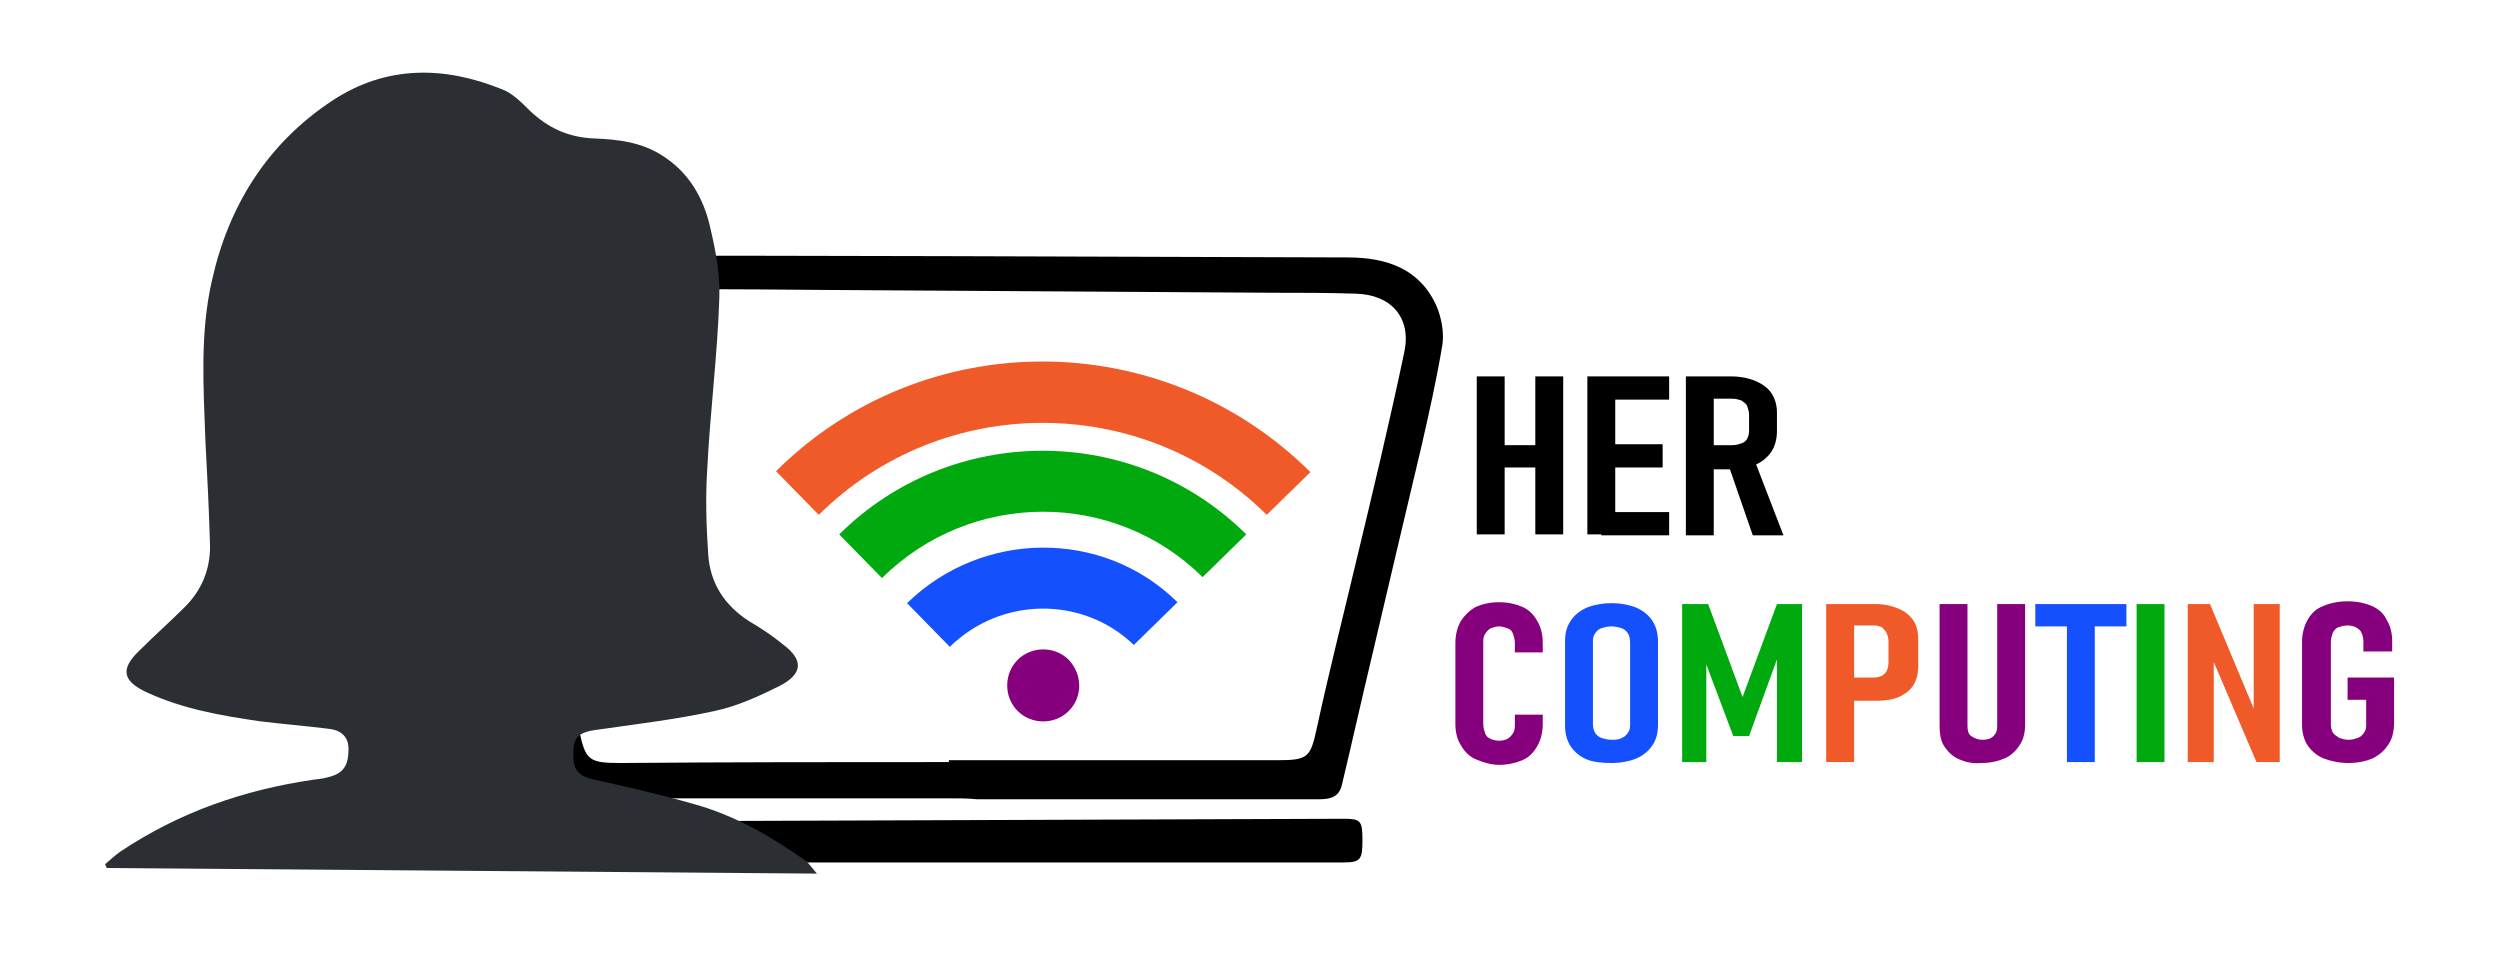 <svg xmlns="http://www.w3.org/2000/svg" xmlns:xlink="http://www.w3.org/1999/xlink" id="Capa_1" x="0px" y="0px" viewBox="0 0 269 102.6" style="enable-background:new 0 0 269 102.6;" xml:space="preserve">
<style type="text/css">
	.st0{fill:#1550FF;}
	.st1{fill:#00AA0E;}
	.st2{fill:#F05A28;}
	.st3{fill:#86007D;}
	.st4{fill:#2B2F33;}
</style>
<path d="M102,85.9c-13.3,0-26.5,0-39.8,0c-1.6,0-2.3-0.6-2.6-2.1c-1.9-9.4-3.9-18.7-5.9-28c-1.3-6.1-2.7-12.2-4-18.4  c-0.8-4.1,2.3-8.6,6.6-9.6c1-0.2,2.1-0.3,3.1-0.3c28.5,0,57,0.1,85.6,0.2c4.2,0,7.8,1.2,9.6,5.3c0.5,1.2,0.8,2.8,0.6,4.1  c-0.6,3.6-1.4,7.2-2.2,10.7c-1.8,7.6-3.6,15.2-5.4,22.9c-1.1,4.6-2.1,9.1-3.2,13.7c-0.3,1.4-1.3,1.6-2.5,1.6c-12.3,0-24.5,0-36.8,0  C104.2,85.9,103.1,85.9,102,85.9C102,85.9,102,85.9,102,85.9z M102.1,82c0-0.1,0-0.1,0-0.2c11.8,0,23.5,0,35.3,0  c3.4,0,3.6-0.3,4.3-3.5c1.3-6,2.8-11.9,4.2-17.8c1.8-7.5,3.6-15,5.2-22.6c0.8-3.7-1.4-6.2-5.2-6.3c-3-0.1-6-0.1-8.9-0.1  c-16-0.1-32-0.2-47.9-0.3c-10-0.1-20.1-0.1-30.1-0.1c-4.1,0-6.4,2.8-5.7,6.6c0.6,3.2,1.4,6.4,2.1,9.6c2.3,10.4,4.6,20.8,6.9,31.2  c0.7,3.3,1,3.6,4.5,3.6C78.6,82,90.3,82,102.1,82z"></path>
<path d="M102.1,92.8c-14,0-28.1,0-42.1,0c-1.9,0-2.2-0.2-2.2-1.9c0-2.2,0.2-2.5,2.2-2.5c28.2-0.1,56.4-0.2,84.6-0.3  c1.8,0,2,0.2,2,2.3c0,2.1-0.2,2.4-2.1,2.4C130.3,92.8,116.2,92.8,102.1,92.8C102.1,92.8,102.1,92.8,102.1,92.8z"></path>
<g>
	<path class="st0" d="M97.6,64.9C97.6,64.9,97.6,65,97.6,64.9l4.6,4.7c0,0,0,0,0,0c5.5-5.4,14.3-5.5,19.8-0.2l4.7-4.6   C118.7,56.9,105.7,57,97.6,64.9z"></path>
	<path class="st1" d="M90.3,57.5C90.3,57.6,90.3,57.6,90.3,57.5l4.6,4.7c0,0,0,0,0,0c9.6-9.5,25-9.5,34.5-0.1l4.7-4.6   C122,45.5,102.4,45.5,90.3,57.5z"></path>
	<path class="st2" d="M83.5,50.7C83.4,50.7,83.4,50.7,83.5,50.7l4.6,4.7c0,0,0,0,0,0c13.3-13.2,34.9-13.2,48.2,0l4.7-4.6   C125.1,35,99.4,34.9,83.5,50.7z"></path>
	<path class="st3" d="M115,71c-1.5-1.5-4-1.5-5.5,0c-1.5,1.5-1.5,4,0,5.5c1.5,1.5,4,1.5,5.5,0C116.5,75,116.5,72.6,115,71z"></path>
</g>
<path class="st4" d="M87.9,94c-25.8-0.2-51.1-0.4-76.4-0.6c-0.1-0.1-0.1-0.3-0.2-0.4c0.6-0.5,1.1-1,1.7-1.4  c6.3-4.2,13.2-6.6,20.7-7.7c0.6-0.1,1.1-0.1,1.7-0.3c1.6-0.4,2.1-1.3,2.1-3c0-1.5-1-2.1-2.3-2.2c-2.4-0.3-4.9-0.5-7.3-0.8  c-4.1-0.6-8.2-1.3-12.1-3.1c-2.6-1.2-2.9-2.5-0.8-4.5c1.6-1.6,3.3-3.1,4.9-4.7c1.8-1.8,2.7-4,2.7-6.5c-0.1-3.8-0.3-7.6-0.5-11.4  c-0.2-5.7-0.6-11.5,0.7-17.2c1.8-8.1,6-14.8,13-19.4c5.8-3.8,12-3.7,18.2-1.2c1.1,0.4,2.1,1.4,3,2.3c2,1.9,4.2,2.9,7,3  c2.5,0.1,5,0.4,7.2,1.8c2.9,1.8,4.5,4.6,5.2,7.7c0.6,2.5,1.1,5.2,1,7.7c-0.2,6.1-1,12.3-1.3,18.4c-0.2,3-0.1,6.1,0.1,9.1  c0.2,3.2,1.8,5.6,4.5,7.3c1.2,0.7,2.4,1.5,3.5,2.4c2.3,1.7,2.2,3.2-0.3,4.5c-2.2,1.1-4.6,2.2-7,2.7c-4.1,0.9-8.3,1.4-12.5,2  c-2.4,0.3-2.8,0.9-2.7,3.2c0.1,1.5,1,1.9,2.3,2.2c3.6,0.8,7.1,1.6,10.6,2.6C79,87.7,83,90,86.8,92.7C87.1,93,87.3,93.3,87.9,94z"></path>
<g>
	<g>
		<path d="M158.9,40.5h3v17h-3V40.5z M160.6,47.9h6.4v2.4h-6.4V47.9z M165.2,40.5h3v17h-3V40.5z"></path>
		<path d="M170.8,40.5h3v17h-3V40.5z M172.3,40.5h7.3V43h-7.3V40.5z M172.3,47.8h6.6v2.5h-6.6V47.8z M172.3,55.1h7.3v2.5h-7.3V55.1z    "></path>
		<path d="M181.4,40.5h3v17.1h-3V40.5z M182.8,47.9h3.6c0.4,0,0.7-0.1,1-0.2c0.3-0.1,0.5-0.3,0.6-0.5s0.2-0.5,0.2-0.8v-1.8    c0-0.3-0.1-0.6-0.2-0.9s-0.4-0.4-0.6-0.6c-0.3-0.1-0.6-0.2-1-0.2h-3.6v-2.4h3.4c1.1,0,2,0.2,2.7,0.5s1.3,0.7,1.7,1.3    c0.4,0.6,0.6,1.3,0.6,2.1v2c0,0.8-0.2,1.6-0.6,2.2c-0.4,0.6-1,1.1-1.7,1.4s-1.7,0.5-2.7,0.5h-3.4V47.9z M185.9,49.8l2.8-0.5    l3.2,8.3h-3.3L185.9,49.8z"></path>
	</g>
</g>
<g>
	<g>
		<path class="st3" d="M158.8,81.7c-0.7-0.3-1.2-0.8-1.6-1.5c-0.4-0.6-0.6-1.4-0.6-2.3v-8.7c0-0.9,0.2-1.7,0.6-2.4    c0.4-0.6,0.9-1.1,1.6-1.5c0.7-0.3,1.5-0.5,2.5-0.5c1,0,1.8,0.2,2.5,0.5c0.7,0.3,1.2,0.8,1.6,1.5s0.6,1.4,0.6,2.4v1h-3v-1    c0-0.4-0.1-0.7-0.2-1s-0.3-0.5-0.6-0.6s-0.6-0.2-0.9-0.2c-0.3,0-0.6,0.1-0.9,0.2c-0.2,0.1-0.4,0.3-0.6,0.6s-0.2,0.6-0.2,1v8.7    c0,0.4,0.1,0.7,0.2,1s0.3,0.5,0.6,0.6c0.2,0.1,0.5,0.2,0.9,0.2c0.4,0,0.7-0.1,0.9-0.2s0.4-0.3,0.6-0.6s0.2-0.6,0.2-1v-1h3v1    c0,0.9-0.2,1.7-0.6,2.4s-0.9,1.2-1.6,1.5c-0.7,0.3-1.6,0.5-2.5,0.5S159.5,82,158.8,81.7z"></path>
		<path class="st0" d="M170.7,81.7c-0.7-0.3-1.3-0.8-1.7-1.4s-0.6-1.4-0.6-2.2v-9.1c0-0.9,0.2-1.6,0.6-2.2s1-1.1,1.7-1.4    s1.7-0.5,2.7-0.5s2,0.2,2.7,0.5c0.7,0.3,1.3,0.8,1.7,1.4s0.6,1.4,0.6,2.2V78c0,0.9-0.2,1.6-0.6,2.2s-1,1.1-1.7,1.4    c-0.7,0.3-1.7,0.5-2.7,0.5S171.4,82,170.7,81.7z M174.5,79.4c0.3-0.1,0.5-0.3,0.7-0.6c0.2-0.3,0.2-0.6,0.2-0.9v-8.8    c0-0.4-0.1-0.7-0.2-0.9c-0.2-0.3-0.4-0.5-0.7-0.6s-0.7-0.2-1.1-0.2c-0.4,0-0.8,0.1-1.1,0.2c-0.3,0.1-0.5,0.3-0.7,0.6    s-0.2,0.6-0.2,0.9v8.8c0,0.4,0.1,0.7,0.2,0.9s0.4,0.5,0.7,0.6c0.3,0.1,0.7,0.2,1.1,0.2C173.8,79.6,174.2,79.6,174.5,79.4z"></path>
		<path class="st1" d="M191.2,65h2.7v17h-2.7V69.6l0.2,0.8l-3.2,8.8h-1.7l-3.2-8.5l0.3-1V82H181V65h2.8l3.7,10L191.2,65z"></path>
		<path class="st2" d="M196.5,65h3v17h-3V65z M198.1,72.9h3.6c0.3,0,0.6-0.1,0.8-0.2c0.2-0.1,0.4-0.3,0.5-0.5s0.2-0.5,0.2-0.9V69    c0-0.4-0.1-0.6-0.2-0.9c-0.1-0.2-0.3-0.4-0.5-0.6c-0.2-0.1-0.5-0.2-0.8-0.2h-3.6V65h3.7c1,0,1.8,0.2,2.5,0.5    c0.7,0.3,1.2,0.7,1.6,1.3c0.4,0.6,0.5,1.3,0.5,2.1v2.8c0,0.8-0.2,1.5-0.5,2s-0.9,1-1.6,1.3s-1.5,0.4-2.4,0.4h-3.7V72.9z"></path>
		<path class="st3" d="M210.8,81.7c-0.7-0.3-1.2-0.8-1.6-1.4c-0.4-0.6-0.5-1.4-0.5-2.2V65h3v13.1c0,0.5,0.1,0.9,0.4,1.1    s0.7,0.4,1.2,0.4c0.5,0,0.9-0.1,1.2-0.4c0.3-0.3,0.4-0.6,0.4-1.1V65h3V78c0,0.9-0.2,1.6-0.6,2.2c-0.4,0.6-0.9,1.1-1.6,1.4    s-1.5,0.5-2.5,0.5C212.3,82.2,211.5,82,210.8,81.7z"></path>
		<path class="st0" d="M219,65h9.8v2.4H219V65z M222.4,66.4h3V82h-3V66.4z"></path>
		<path class="st1" d="M232.9,82h-3V65h3V82z"></path>
		<path class="st2" d="M235.3,65h2.5l5.1,12.2l-0.4,0.4V65h2.8v17h-2.5l-5-11.7l0.4-0.4V82h-2.8V65z"></path>
		<path class="st3" d="M257.6,72.8v5c0,0.9-0.2,1.7-0.6,2.3s-0.9,1.1-1.7,1.5c-0.7,0.3-1.6,0.5-2.6,0.5c-1,0-1.9-0.2-2.7-0.5    c-0.7-0.3-1.3-0.8-1.7-1.4s-0.6-1.4-0.6-2.2v-8.9c0-0.9,0.2-1.7,0.6-2.4s0.9-1.2,1.7-1.5c0.7-0.3,1.6-0.5,2.6-0.5    c1,0,1.9,0.2,2.6,0.5s1.3,0.8,1.6,1.5c0.4,0.6,0.6,1.4,0.6,2.3v1.1h-3.1V69c0-0.4-0.1-0.7-0.2-0.9c-0.1-0.3-0.3-0.4-0.6-0.6    c-0.2-0.1-0.5-0.2-0.9-0.2c-0.4,0-0.7,0.1-1,0.2c-0.3,0.1-0.5,0.4-0.6,0.6c-0.1,0.3-0.2,0.6-0.2,1V78c0,0.3,0.1,0.6,0.2,0.8    s0.4,0.4,0.7,0.6c0.3,0.1,0.6,0.2,1,0.2c0.4,0,0.7-0.1,1-0.2s0.5-0.3,0.7-0.6s0.2-0.6,0.2-0.9v-2.6h-2v-2.4H257.6z"></path>
	</g>
</g>
</svg>
